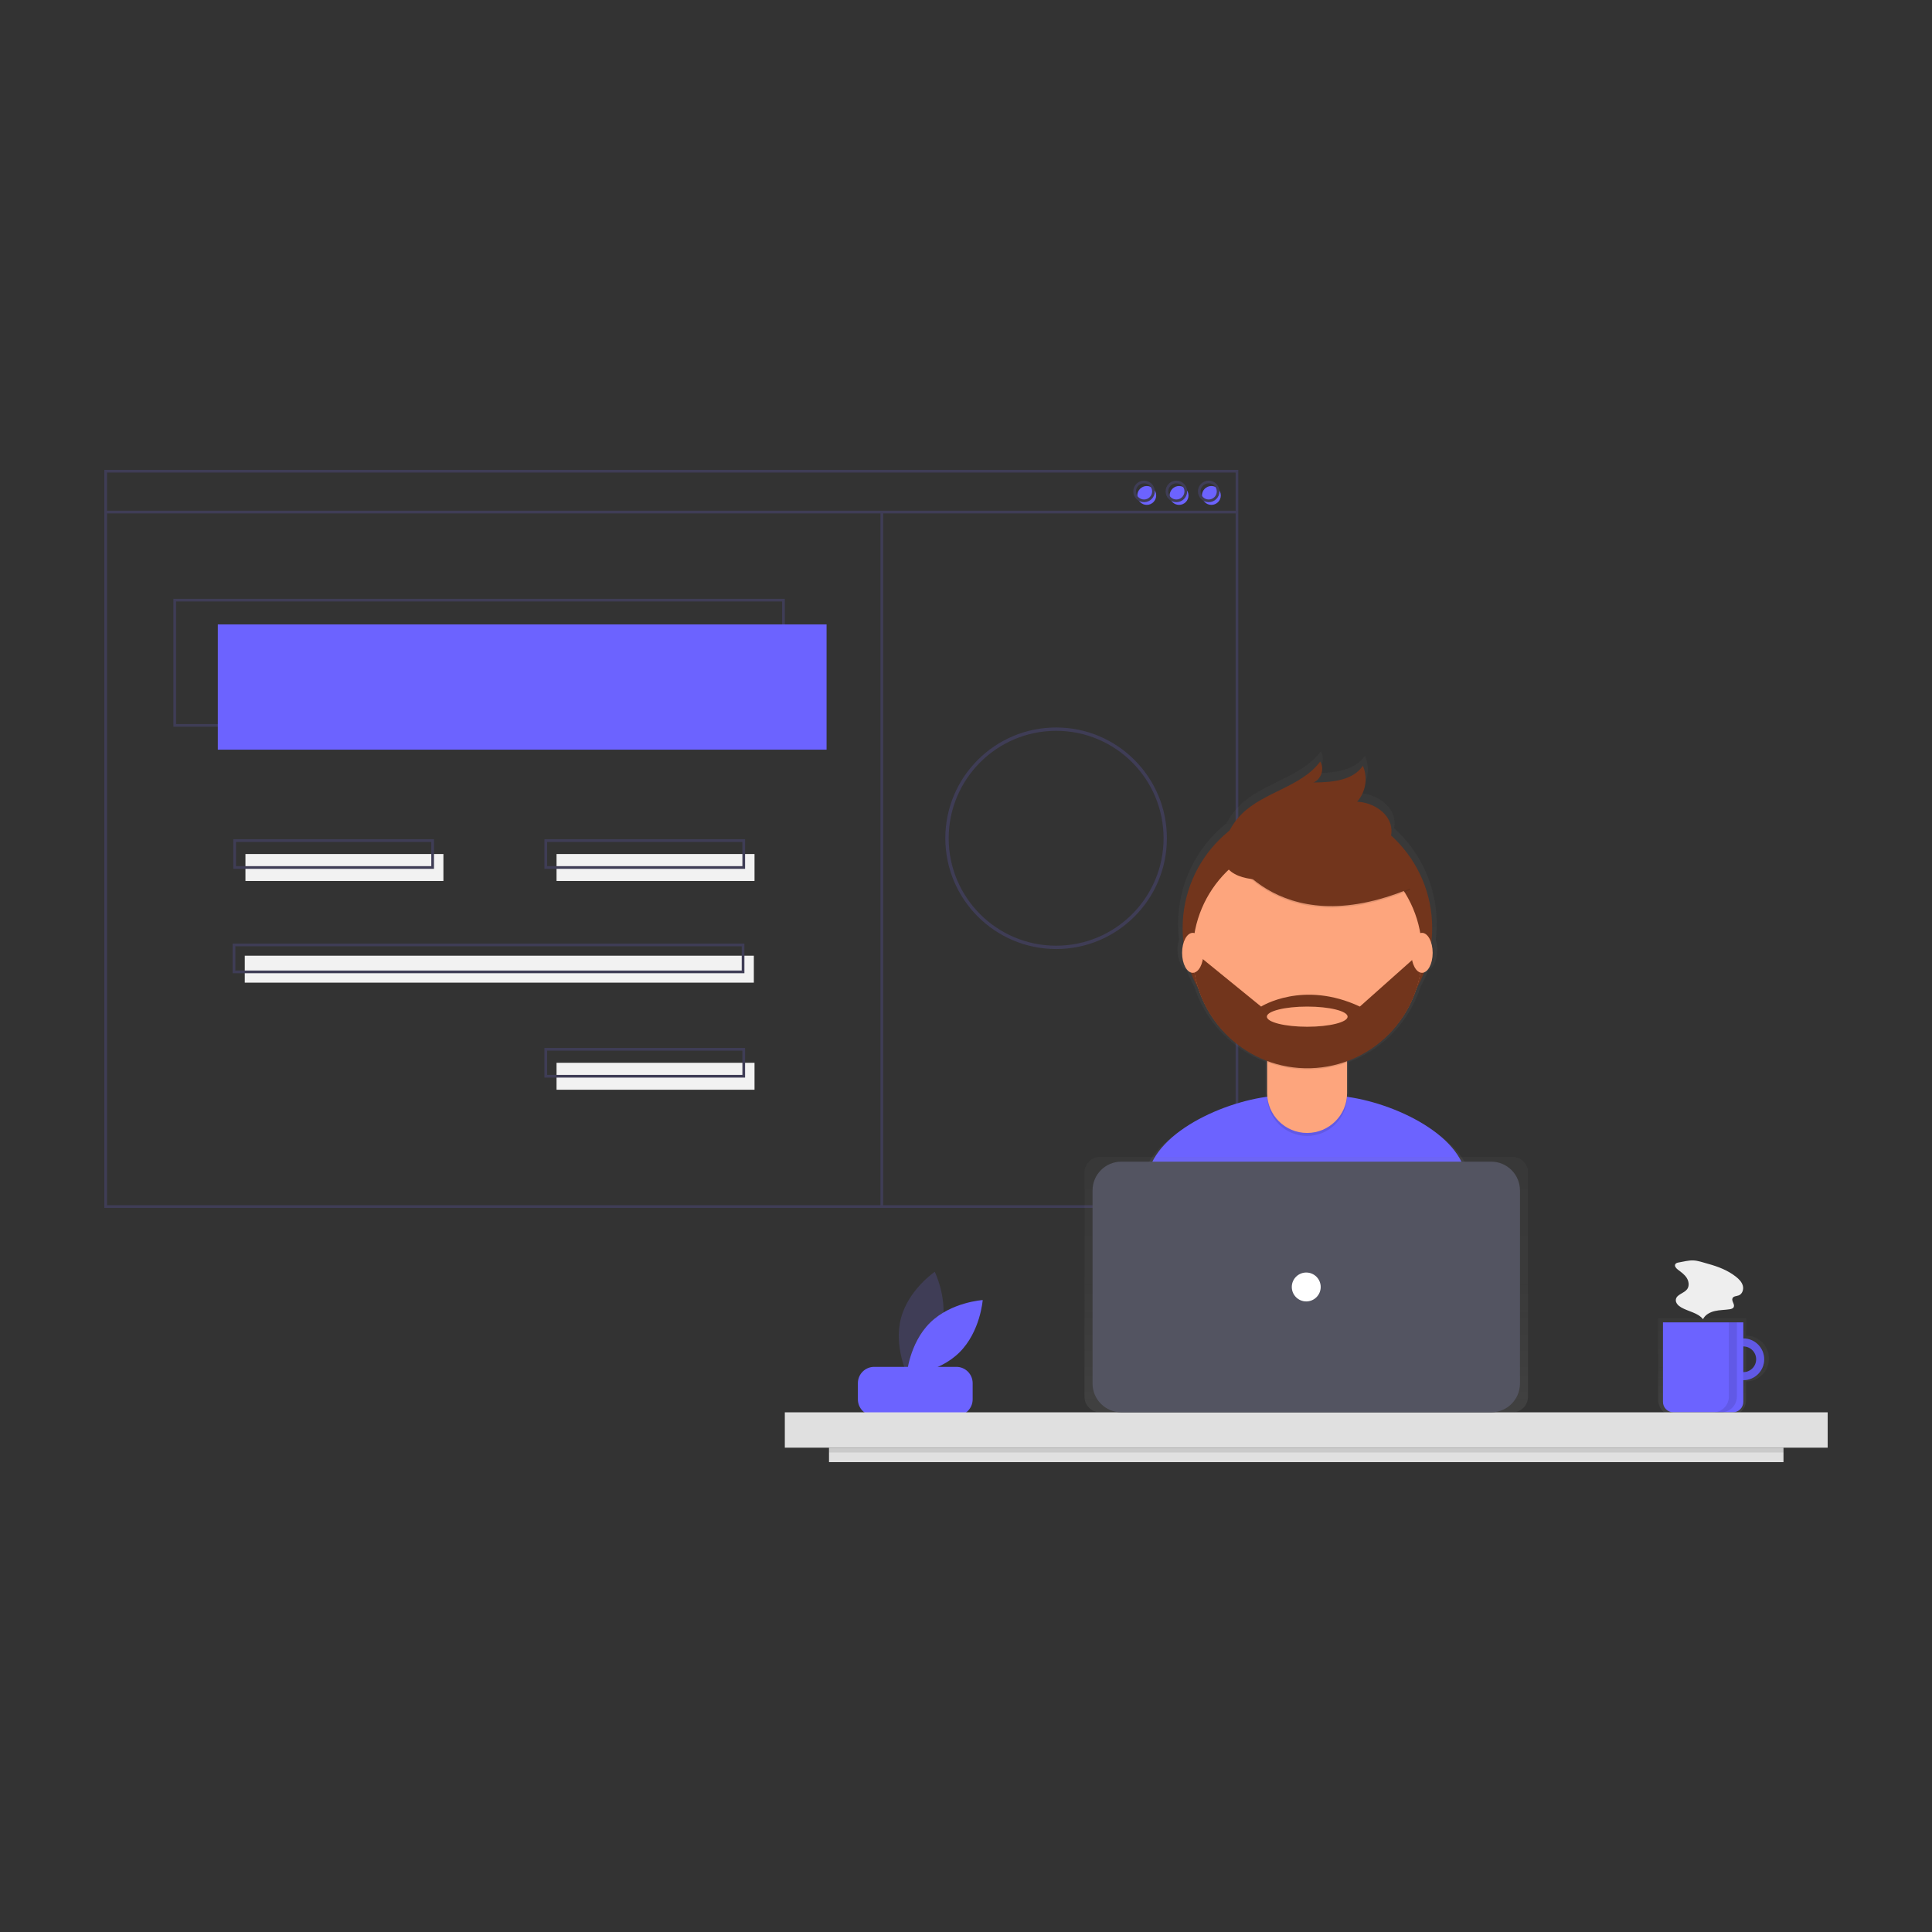 <?xml version="1.0" encoding="utf-8"?>
<!-- Generator: Adobe Illustrator 24.0.0, SVG Export Plug-In . SVG Version: 6.00 Build 0)  -->
<svg version="1.1" id="Layer_1" xmlns="http://www.w3.org/2000/svg" xmlns:xlink="http://www.w3.org/1999/xlink" x="0px" y="0px"
	 viewBox="0 0 1080 1080" style="enable-background:new 0 0 1080 1080;" xml:space="preserve">
<rect x="0" y="0" width="1080" height="1080" fill="#333333" stroke="none"/>
<style type="text/css">
	.st0{fill:#3F3D56;}
	.st1{fill:#6C63FF;}
	.st2{fill:#F2F2F2;}
	.st3{opacity:0.7;}
	.st4{fill:url(#SVGID_1_);}
	.st5{opacity:0.1;enable-background:new    ;}
	.st6{fill:#E0E0E0;}
	.st7{fill:url(#SVGID_2_);}
	.st8{fill:#72351C;}
	.st9{fill:#FDA57D;}
	.st10{fill:url(#SVGID_3_);}
	.st11{fill:#535461;}
	.st12{fill:#FFFFFF;}
	.st13{fill:#EEEEEE;}
	.st14{fill:#2F2E41;}
	.st15{fill:#A0616A;}
	.st16{fill:#D0CDE1;}
	.st17{fill:#E6E6E6;}
	.st18{opacity:0.1;fill:#6C63FF;enable-background:new    ;}
	.st19{fill:none;stroke:#535461;stroke-width:2;stroke-miterlimit:10;}
	.st20{opacity:0.25;enable-background:new    ;}
	.st21{fill:#495464;}
	.st22{fill:#464353;}
	.st23{fill:#514E7F;}
	.st24{opacity:0.5;fill:#6C63FF;enable-background:new    ;}
	.st25{fill:url(#SVGID_4_);}
	.st26{fill:#A1616A;}
	.st27{opacity:0.05;enable-background:new    ;}
	.st28{opacity:0.1;}
	.st29{opacity:0.2;enable-background:new    ;}
	.st30{fill:#E6E8EC;}
	.st31{fill:none;stroke:#3F3D56;stroke-miterlimit:10;}
	.st32{fill:#FFB6B6;}
	.st33{fill:#F86D70;}
	.st34{fill:#444053;}
	.st35{opacity:0.1;fill:#FFFFFF;enable-background:new    ;}
	.st36{fill:none;stroke:#444053;stroke-miterlimit:10;}
	.st37{fill:url(#SVGID_5_);}
	.st38{fill:#2D293D;}
	.st39{opacity:0.05;}
	.st40{fill:#FFCDD3;}
	.st41{fill:#DCE6F2;}
	.st42{fill:#DC9BA3;}
	.st43{fill:#FFD2D9;}
	.st44{fill:#E9E9EF;}
	.st45{fill:#CEDAD5;}
	.st46{fill:#FFD037;}
	.st47{fill:#A8A8A8;}
	.st48{fill:#844F6E;}
	.st49{opacity:0.2;fill:#FFFFFF;enable-background:new    ;}
	.st50{opacity:0.05;fill:#00FF00;enable-background:new    ;}
	.st51{fill:#7679B4;}
	.st52{fill:#565388;}
	.st53{opacity:0.2;fill:#6C63FF;enable-background:new    ;}
	.st54{opacity:0.2;}
	.st55{opacity:0.1;fill:#252223;enable-background:new    ;}
	.st56{opacity:0.3;fill:#6C63FF;enable-background:new    ;}
	.st57{fill:url(#SVGID_6_);}
	.st58{fill:url(#SVGID_7_);}
	.st59{fill:#F9D5C6;}
	.st60{fill:#353535;}
	.st61{fill:#409CD6;}
	.st62{fill:#2F302F;}
	.st63{fill:none;stroke:#535461;stroke-miterlimit:10;}
</style>
<g id="Web">
	<path class="st0" d="M96.92,334.74h341.8v71.52H96.92V334.74z M437.21,336.25H98.42v68.51h338.79V336.25z"/>
	<rect x="121.76" y="349.05" class="st1" width="340.3" height="70.02"/>
	<circle class="st1" cx="677.17" cy="276.96" r="5.27"/>
	<circle class="st1" cx="659.11" cy="276.96" r="5.27"/>
	<circle class="st1" cx="641.04" cy="276.96" r="5.27"/>
	<path class="st0" d="M58.32,262.66h633.91v412.57H58.32V262.66z M690.73,264.16H59.82v409.56h630.9V264.16z"/>
	<rect x="59.07" y="285.49" class="st0" width="632.41" height="1.51"/>
	<path class="st0" d="M669.65,274.7c0-3.33,2.7-6.02,6.02-6.02s6.02,2.7,6.02,6.02c0,3.33-2.7,6.02-6.02,6.02
		C672.34,280.72,669.65,278.03,669.65,274.7z M671.15,274.7c0,2.49,2.02,4.52,4.52,4.52c2.49,0,4.52-2.02,4.52-4.52
		c0-2.49-2.02-4.52-4.52-4.52C673.17,270.19,671.15,272.21,671.15,274.7z"/>
	<path class="st0" d="M651.58,274.7c0-3.33,2.7-6.02,6.02-6.02c3.33,0,6.02,2.7,6.02,6.02c0,3.33-2.7,6.02-6.02,6.02
		C654.28,280.72,651.58,278.03,651.58,274.7z M653.08,274.7c0,2.49,2.02,4.52,4.52,4.52c2.49,0,4.52-2.02,4.52-4.52
		c0-2.49-2.02-4.52-4.52-4.52C655.11,270.19,653.09,272.21,653.08,274.7z"/>
	<path class="st0" d="M633.51,274.7L633.51,274.7c0-3.33,2.7-6.02,6.02-6.02c3.33,0,6.02,2.7,6.02,6.02c0,3.33-2.7,6.02-6.02,6.02
		C636.21,280.72,633.51,278.03,633.51,274.7z M635.01,274.7L635.01,274.7c0,2.49,2.02,4.52,4.52,4.52c2.49,0,4.52-2.02,4.52-4.52
		c0-2.49-2.02-4.52-4.52-4.52C637.04,270.19,635.02,272.21,635.01,274.7z"/>
	<rect x="492.18" y="286.25" class="st0" width="1.51" height="388.81"/>
	<rect x="311.11" y="477.41" class="st2" width="110.67" height="15.06"/>
	<rect x="137.2" y="477.41" class="st2" width="110.67" height="15.06"/>
	<path class="st0" d="M304.33,469.13h112.18v16.56H304.33V469.13z M415,470.64H305.84v13.55H415V470.64z"/>
	<rect x="311.11" y="594.11" class="st2" width="110.67" height="15.06"/>
	<path class="st0" d="M304.33,585.82h112.18v16.56H304.33V585.82z M415,587.33H305.84v13.55H415V587.33z"/>
	<rect x="136.82" y="534.25" class="st2" width="284.58" height="15.06"/>
	<path class="st0" d="M130.04,527.48h286.09v16.56H130.04V527.48z M414.63,528.98H131.55v13.55h283.08V528.98z"/>
	<path class="st0" d="M130.42,469.13H242.6v16.56H130.42V469.13z M241.09,470.64H131.93v13.55h109.17L241.09,470.64z"/>
	<path class="st0" d="M528.44,468.59c0-34.2,27.73-61.93,61.93-61.93s61.93,27.73,61.93,61.93s-27.73,61.93-61.93,61.93
		C556.19,530.48,528.48,502.78,528.44,468.59z M530.32,468.59c0,33.17,26.89,60.06,60.06,60.06c33.17,0,60.06-26.89,60.06-60.06
		s-26.89-60.06-60.06-60.06C557.22,408.57,530.36,435.44,530.32,468.59z"/>
	<g>
		<path class="st0" d="M526.23,742.82c-4.19,15.96-18.88,25.94-18.88,25.94s-7.89-15.9-3.7-31.87s18.88-25.94,18.88-25.94
			S530.43,726.86,526.23,742.82z"/>
		<path class="st1" d="M519.88,739.44c-11.74,11.6-13.05,29.3-13.05,29.3s17.72-1.1,29.46-12.7c11.74-11.6,13.05-29.3,13.05-29.3
			S531.62,727.84,519.88,739.44z"/>
		<path class="st1" d="M488.68,764.08h45.92c5.04,0,9.12,4.08,9.12,9.12v9.06c0,5.04-4.08,9.12-9.12,9.12h-45.92
			c-5.04,0-9.12-4.08-9.12-9.12v-9.06C479.56,768.16,483.64,764.08,488.68,764.08z"/>
		<g class="st3">
			
				<linearGradient id="SVGID_1_" gradientUnits="userSpaceOnUse" x1="1072.171" y1="1395.107" x2="1072.171" y2="1450.199" gradientTransform="matrix(1 0 0 -1 -114.28 2187)">
				<stop  offset="0" style="stop-color:#808080;stop-opacity:0.25"/>
				<stop  offset="0.535" style="stop-color:#808080;stop-opacity:0.12"/>
				<stop  offset="1" style="stop-color:#808080;stop-opacity:0.1"/>
			</linearGradient>
			<path class="st4" d="M976.11,746.64v-9.84h-49.19v45.5c0,5.3,4.29,9.59,9.59,9.59l0,0h30.01c5.3,0,9.59-4.29,9.59-9.59l0,0
				v-10.08c7.06-0.02,12.78-5.75,12.76-12.82C988.85,752.36,983.15,746.65,976.11,746.64L976.11,746.64z M976.11,767.3v-15.74
				c4.35,0,7.87,3.52,7.87,7.87C983.98,763.77,980.45,767.3,976.11,767.3z"/>
		</g>
		<path class="st1" d="M974.52,748.18c-6.45,0-11.68,5.23-11.68,11.68s5.23,11.68,11.68,11.68s11.68-5.23,11.68-11.68
			C986.2,753.41,980.97,748.18,974.52,748.18z M974.52,767.04c-3.97,0-7.19-3.22-7.19-7.19c0-3.97,3.22-7.19,7.19-7.19
			s7.19,3.22,7.19,7.19l0,0C981.71,763.82,978.49,767.04,974.52,767.04z"/>
		<path class="st5" d="M974.52,748.18c-6.45,0-11.68,5.23-11.68,11.68s5.23,11.68,11.68,11.68s11.68-5.23,11.68-11.68
			C986.2,753.41,980.97,748.18,974.52,748.18z M974.52,767.04c-3.97,0-7.19-3.22-7.19-7.19c0-3.97,3.22-7.19,7.19-7.19
			s7.19,3.22,7.19,7.19l0,0C981.71,763.82,978.49,767.04,974.52,767.04z"/>
		<path class="st1" d="M929.61,739.2h44.91l0,0v44.45c0,3.23-2.62,5.85-5.85,5.85l0,0h-33.21c-3.23,0-5.85-2.62-5.85-5.85l0,0V739.2
			L929.61,739.2z"/>
		<rect x="438.72" y="789.5" class="st6" width="582.96" height="19.76"/>
		<g class="st3">
			
				<linearGradient id="SVGID_2_" gradientUnits="userSpaceOnUse" x1="844.871" y1="1448.206" x2="844.871" y2="1766.923" gradientTransform="matrix(1 0 0 -1 -114.28 2187)">
				<stop  offset="0" style="stop-color:#808080;stop-opacity:0.25"/>
				<stop  offset="0.535" style="stop-color:#808080;stop-opacity:0.12"/>
				<stop  offset="1" style="stop-color:#808080;stop-opacity:0.1"/>
			</linearGradient>
			<path class="st7" d="M822.16,657.28c-6.25-22.68-41.67-39.24-68.32-42.91c0-0.17,0.01-0.33,0.01-0.5v-19.41
				c0.03-0.01,0.06-0.02,0.09-0.03v-0.74c19.17-7.13,33.99-22.67,40.21-42.15c1.65-2.98,3.08-6.07,4.29-9.25
				c2.85-1.04,4.99-5.73,4.99-11.37c0.01-1.93-0.26-3.85-0.8-5.7c0.35-2.87,0.53-5.76,0.53-8.65c0.02-20.45-8.64-39.94-23.82-53.64
				c0.22-1.16,0.3-2.35,0.23-3.53c-0.6-9.32-10.56-15.65-19.88-16.07c5.03-5.71,6.32-13.8,3.32-20.79
				c-5.95,8.67-18.16,9.59-28.67,9.65c4.53-1.76,6.58-8.04,3.94-12.13c-10.98,14.72-32.4,17.45-45.46,30.36
				c-2.85,2.82-5.23,6.08-7.07,9.64c-17.2,13.7-27.21,34.5-27.2,56.49c0.01,2.87,0.18,5.73,0.52,8.57
				c-0.56,1.87-0.84,3.82-0.83,5.78c0,5.66,2.17,10.37,5.03,11.38c1.21,3.19,2.66,6.29,4.31,9.28c6.2,19.36,20.91,34.83,39.93,42
				v20.28c0,0.16,0.01,0.31,0.01,0.47c-26.75,3.61-62.46,20.3-68.65,43.16c-5.35,19.74-11.06,41.42-13.9,54.15
				c24.35,17.11,75.43,27.15,107.44,27.15c30.42,0,80.13-9.07,103.76-24.64C833.63,700.16,827.75,677.53,822.16,657.28z"/>
		</g>
		<path class="st1" d="M732.37,733.16c29.34,0,77.3-8.75,100.09-23.77c-2.47-13.49-8.15-35.33-13.53-54.87
			c-6.86-24.88-50.12-42.14-75.94-42.14h-24.87c-25.89,0-69.22,17.35-75.99,42.34c-5.16,19.04-10.67,39.96-13.41,52.24
			C652.21,723.47,701.48,733.16,732.37,733.16z"/>
		<circle class="st8" cx="730.85" cy="518.79" r="69.75"/>
		<path class="st5" d="M708.34,576.89h44.69l0,0v35.76c0,12.34-10.01,22.35-22.35,22.35h0c-12.34,0-22.35-10.01-22.35-22.35
			L708.34,576.89L708.34,576.89z"/>
		<path class="st9" d="M714.75,575.23h31.87c3.54,0,6.41,2.87,6.41,6.41v29.34c0,12.34-10.01,22.35-22.35,22.35l0,0
			c-12.34,0-22.35-10.01-22.35-22.35v-29.34C708.34,578.1,711.21,575.23,714.75,575.23z"/>
		<path class="st5" d="M708.42,593.77c14.4,5.38,30.26,5.43,44.69,0.12v-5.49h-44.69V593.77z"/>
		<circle class="st9" cx="730.85" cy="532.7" r="64.06"/>
		<path class="st5" d="M685.22,474.43c0,0,27,54.8,103.16,22.97l-17.73-27.8l-31.43-11.28L685.22,474.43z"/>
		<path class="st8" d="M685.22,473.62c0,0,27,54.8,103.16,22.97l-17.73-27.8l-31.43-11.28L685.22,473.62z"/>
		<path class="st8" d="M684.98,469.92c1.82-5.64,4.97-10.75,9.17-14.92c12.6-12.46,33.26-15.09,43.85-29.29
			c2.54,3.94,0.58,10-3.8,11.7c10.14-0.07,21.92-0.95,27.65-9.31c2.9,6.74,1.65,14.55-3.2,20.05c9,0.41,18.6,6.52,19.18,15.5
			c0.39,5.99-3.37,11.66-8.29,15.09c-4.92,3.43-10.87,5.01-16.73,6.3C735.71,488.81,673.82,504.62,684.98,469.92z"/>
		<path class="st8" d="M794.91,533.26h-1.7l-33.04,29.42c-31.83-14.91-55.21,0-55.21,0l-34.65-28.21l-3.49,0.44
			c1,35.37,30.47,63.23,65.84,62.23C767.26,596.16,794.83,567.87,794.91,533.26z M730.75,573.96c-12.46,0-22.57-2.53-22.57-5.64
			s10.1-5.64,22.57-5.64s22.57,2.53,22.57,5.64S743.22,573.96,730.75,573.96z"/>
		<ellipse class="st9" cx="666.76" cy="532.64" rx="5.96" ry="11.17"/>
		<ellipse class="st9" cx="794.91" cy="532.64" rx="5.96" ry="11.17"/>
		<g class="st3">
			
				<linearGradient id="SVGID_3_" gradientUnits="userSpaceOnUse" x1="730.2" y1="1516.502" x2="730.2" y2="1659.263" gradientTransform="matrix(1 0 0 -1 0 2306)">
				<stop  offset="0" style="stop-color:#808080;stop-opacity:0.25"/>
				<stop  offset="0.535" style="stop-color:#808080;stop-opacity:0.12"/>
				<stop  offset="1" style="stop-color:#808080;stop-opacity:0.1"/>
			</linearGradient>
			<path class="st10" d="M614.94,646.74h230.51c4.81,0,8.7,3.9,8.7,8.7V780.8c0,4.81-3.9,8.7-8.7,8.7H614.94
				c-4.81,0-8.7-3.9-8.7-8.7V655.44C606.24,650.63,610.14,646.74,614.94,646.74z"/>
		</g>
		<path class="st11" d="M626.84,649.37h206.73c8.89,0,16.1,7.21,16.1,16.1v107.92c0,8.89-7.21,16.1-16.1,16.1H626.84
			c-8.89,0-16.1-7.21-16.1-16.1V665.48C610.73,656.58,617.94,649.37,626.84,649.37z"/>
		<circle class="st12" cx="730.2" cy="719.43" r="8.08"/>
		<rect x="463.42" y="809.26" class="st6" width="533.56" height="8.08"/>
		<rect x="463.42" y="809.26" class="st5" width="533.56" height="2.69"/>
		<path class="st5" d="M966.44,739.2v41.54c0,4.84-3.92,8.76-8.76,8.76h4.49c4.84,0,8.76-3.92,8.76-8.76V739.2H966.44z"/>
		<path class="st13" d="M938.47,705.71c-0.76,0.13-1.61,0.33-1.98,1.01c-0.59,1.07,0.48,2.27,1.45,3.01c1.8,1.36,3.7,2.69,4.92,4.58
			c1.22,1.89,1.61,4.53,0.27,6.35c-1.75,2.37-5.91,2.88-6.32,5.79c-0.26,1.87,1.36,3.47,3,4.41c4.05,2.32,9.26,2.94,12.19,6.56
			c1.21-2.49,3.92-3.93,6.63-4.55s5.51-0.57,8.25-0.99c0.88-0.13,1.88-0.4,2.28-1.21c0.77-1.55-1.42-3.42-0.66-4.98
			c0.57-1.19,2.26-1.1,3.49-1.57c2-0.77,2.83-3.35,2.26-5.42s-2.17-3.69-3.86-5.02c-4.55-3.58-10.02-5.68-15.56-7.19
			c-2.57-0.7-5.6-1.81-8.27-1.91C943.97,704.47,941.03,705.28,938.47,705.71z"/>
	</g>
</g>
</svg>
